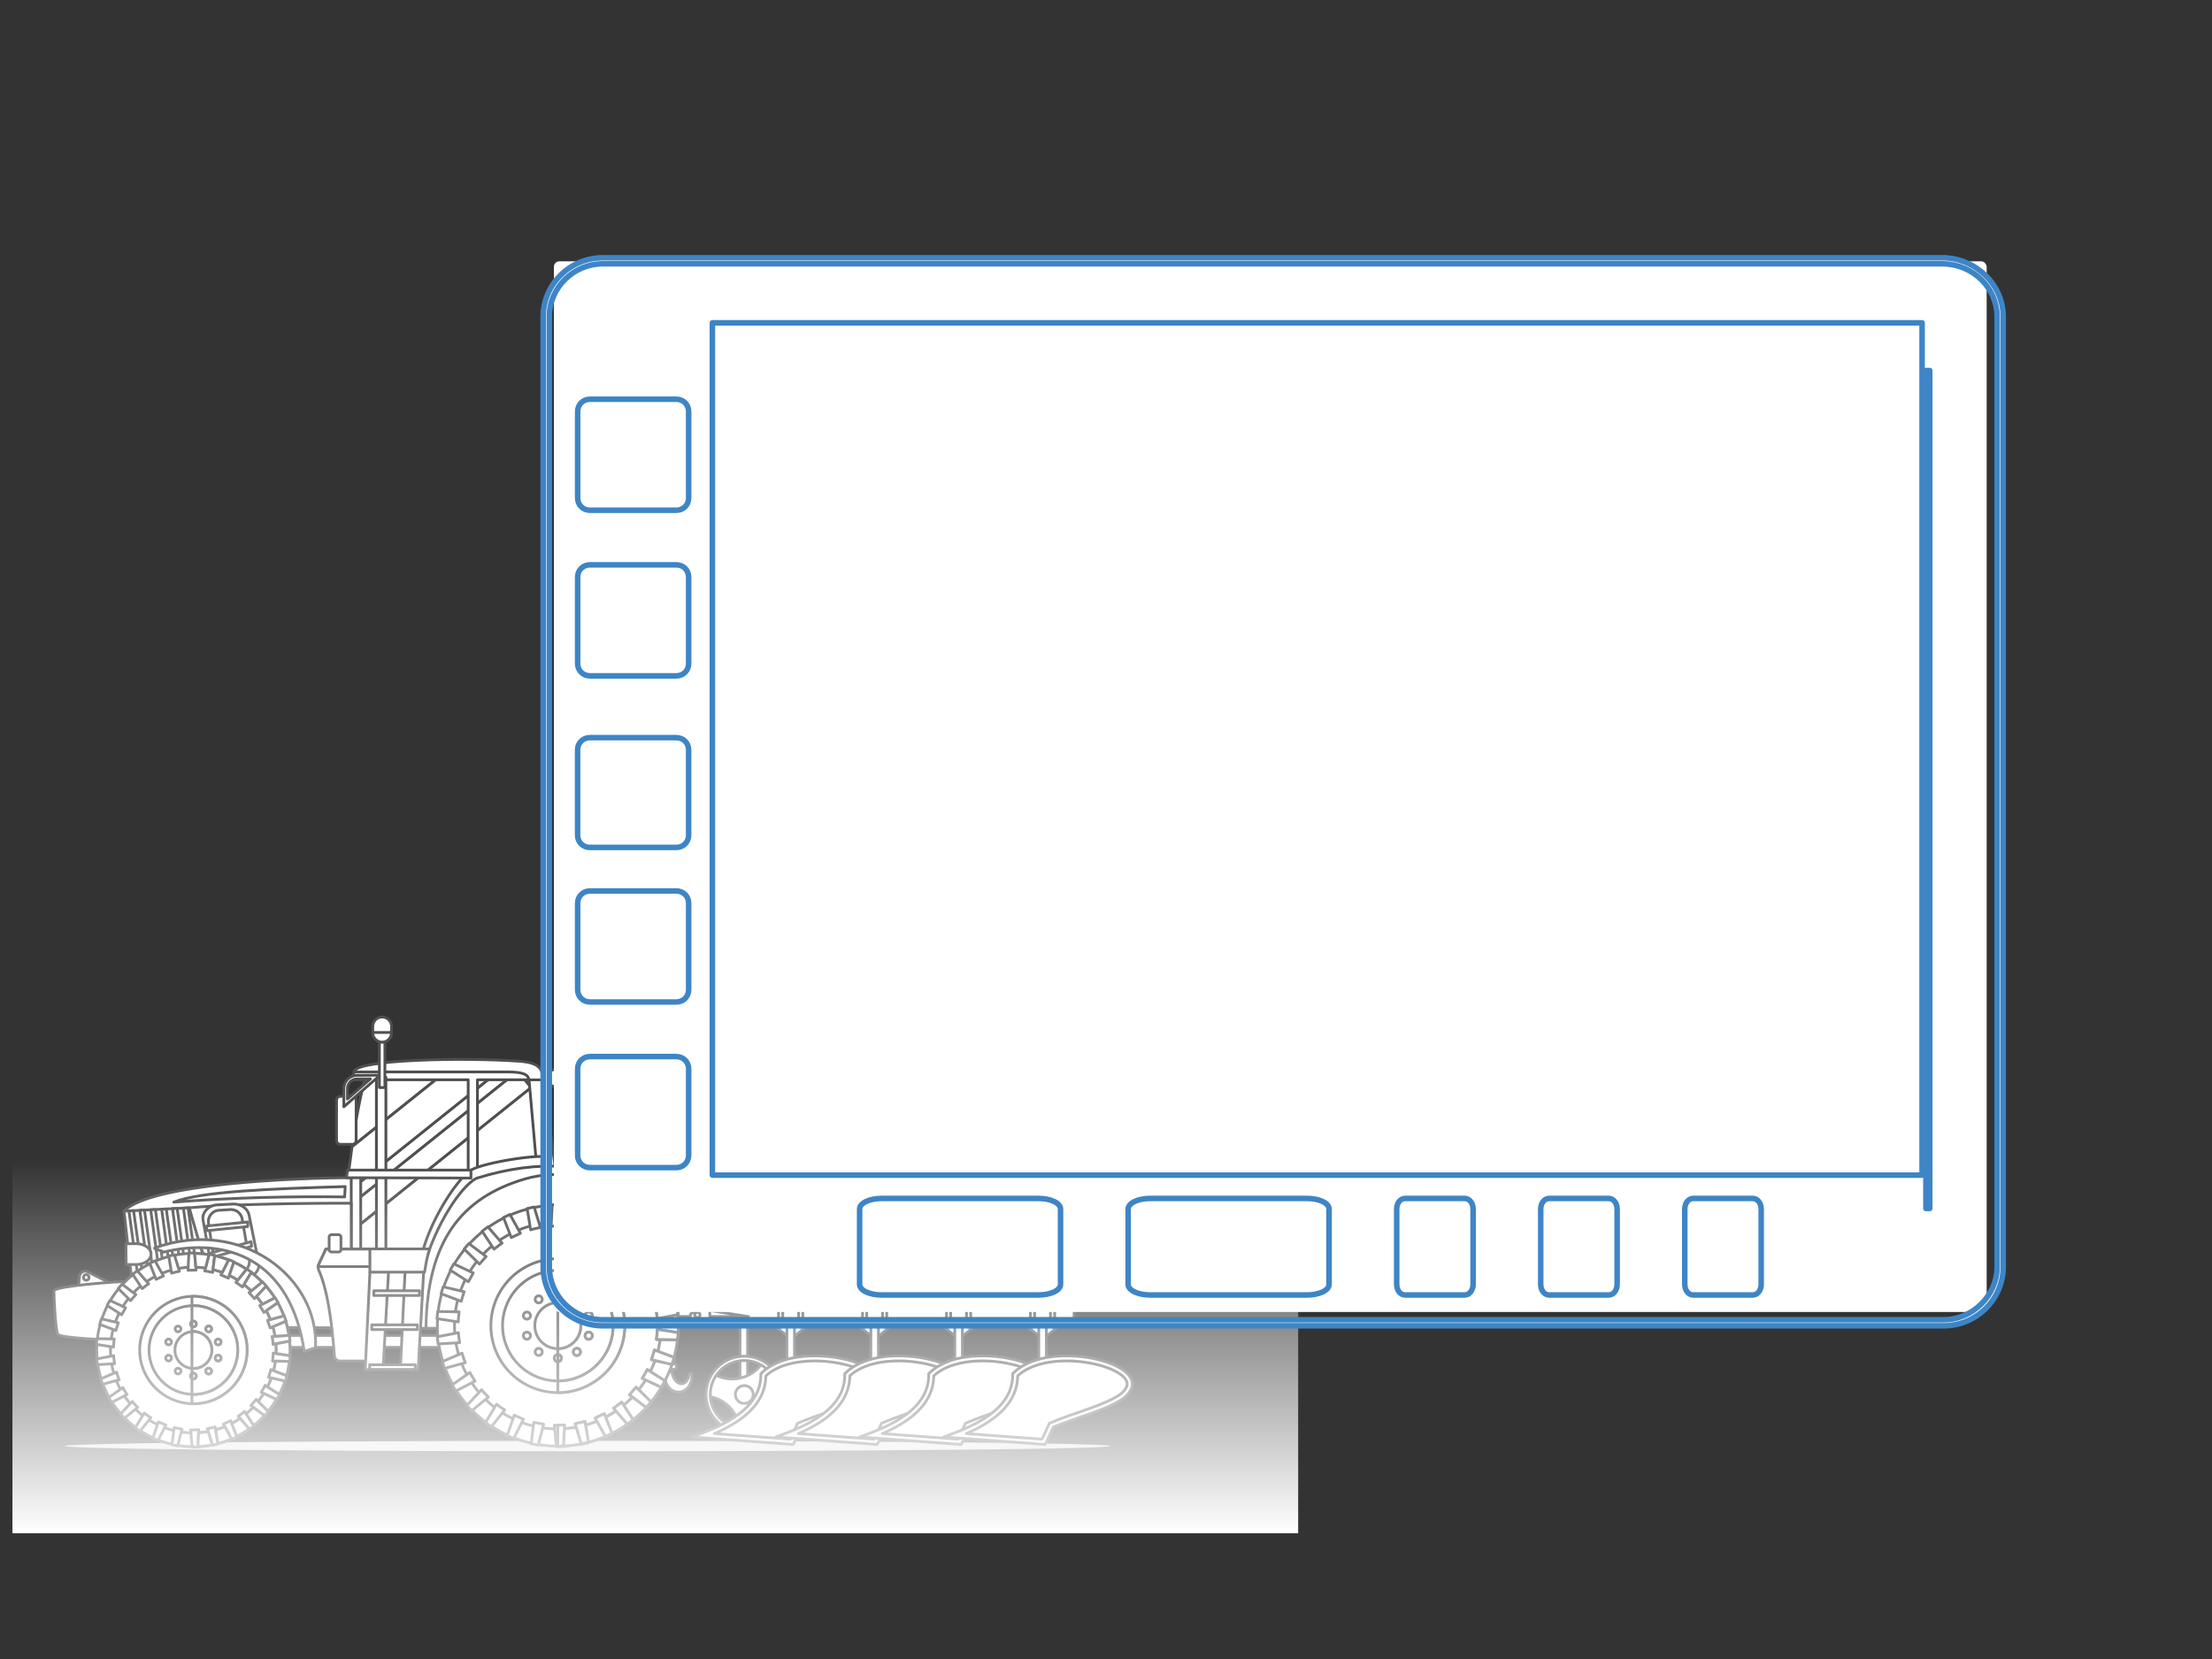 <svg xmlns="http://www.w3.org/2000/svg" xmlns:xlink="http://www.w3.org/1999/xlink" width="800" height="600" stroke="#000" stroke-linecap="round" stroke-linejoin="round" fill="#fff" fill-rule="evenodd"><rect width="100%" height="100%" fill="#333333" stroke="none"/><style><![CDATA[.B{fill-rule:nonzero}.C{stroke-linecap:butt}.D{stroke-linejoin:miter}]]></style><defs><linearGradient id="A" x1="50%" y1="100%" x2="50%" y2="0%"><stop offset="0%" stop-color="#fff"/><stop offset="100%" stop-color="#fff" stop-opacity="0"/></linearGradient><path id="B" d="M340.33 465.31h-2.59c-.56 0-1.02.58-1.02 1.28v5.79c0 .71.46 1.29 1.02 1.29h2.59c.56 0 1.02-.58 1.02-1.29v-5.79c0-.7-.46-1.28-1.02-1.28"/><path id="C" d="M338.97 466.17c-.7 0-1.26.57-1.26 1.26 0 .7.56 1.27 1.26 1.27s1.27-.57 1.27-1.27c0-.69-.57-1.26-1.27-1.26"/><path id="D" d="M373.43 470.89h0c-.42 0-.76.26-.76.57v7.98c0 .31.34.57.76.57.41 0 .75-.26.75-.57v-7.98c0-.31-.34-.57-.75-.57"/><path id="E" d="M316.56 503.02c-3 4.86-18.57 8.57-27.43 12.43l-2.78 6.01-31.92-2.36c13.64-5.15 21.71-12.15 21.64-21.87 12.28-12.16 47.63-3.36 40.49 5.79"/><path id="F" d="M249.06 148.82v31.29c0 2.49-1.94 4.43-4.43 4.43h-31.29c-2.49 0-4.43-1.94-4.43-4.43v-31.29c0-2.49 1.94-4.43 4.43-4.43h31.29c2.49 0 4.43 1.94 4.43 4.43h0z"/><path id="G" d="M383.56 437.28v27.22c0 2.17-3.51 3.85-8.02 3.85h-56.63c-4.51 0-8.02-1.68-8.02-3.85v-27.22c0-2.16 3.51-3.85 8.02-3.85h56.63c4.51 0 8.02 1.69 8.02 3.85h0z"/><path id="H" d="M532.77 437.28v27.22c0 2.17-1.34 3.85-3.05 3.85h-21.54c-1.72 0-3.05-1.68-3.05-3.85v-27.22c0-2.16 1.33-3.85 3.05-3.85h21.54c1.71 0 3.05 1.69 3.05 3.85h0z"/></defs><ellipse cx="212.47" cy="522.98" fill="#e0e0e0" rx="189.15" ry="1.91" stroke-opacity=".02"/><g stroke="#4f4f4f" class="D"><g class="C"><g class="B"><path d="M89.44 492.19c-12.19-7.41-24.95-13.74-38.12-18.88l-15-.61c8.74 5.65 16.93 12.27 24.41 19.69l28.71-.2"/><path d="M96.28 492.13c-6.11-6.83-13.07-12.8-20.66-17.67l-24.3-1.15a243.5 243.5 0 0 1 38.13 18.87l6.83-.05m81.46-102.64l-52.02 41.62-.1 5.62 59.01-47.23-6.89-.01m-45.67-.09a269.6 269.6 0 0 0-4.77 25.33l31.59-25.28-26.82-.05m56.89.11l3.06 3.83-63.03 50.44-3.42-4.28-.31 16.49h12.9l-.01-.69h35.07v-30.5h21v-35.28l-5.26-.01"/><path d="M158.9 389.46l-31.59 25.28-1.48 11.2-.1 5.18 52.01-41.63-18.84-.03m33.13 3.87l-3.06-3.82-4.34-.01-59.01 47.22-.05 2.77 3.43 4.28 63.03-50.44"/></g><path d="M270.38 448.48h-2.75v55.13h2.75v-55.13m-9.06 20.08l-18.47-35.83-2.9 1.49 18.48 35.83 2.89-1.49"/><path d="M340.08 466.04l-93.35-25.68-.87 3.14 93.36 25.68.86-3.14"/><use xlink:href="#B"/><use xlink:href="#B" x="-79.93"/><use xlink:href="#C"/><path d="M259.03 466.17c-.69 0-1.26.57-1.26 1.26 0 .7.57 1.27 1.26 1.27.7 0 1.27-.57 1.27-1.27 0-.69-.57-1.26-1.27-1.26m129.43 5.75H256.71v5.36h131.75v-5.36"/><path d="M270.73 476.16l-31.25-.05c-4.31-.01-4.86-2.84-4.89-4.06l-.05-1.56 36.19 5.67" class="B"/><path d="M235.87 468.88c-.87 0-1.57.7-1.57 1.57s.7 1.57 1.57 1.57 1.57-.7 1.57-1.57-.7-1.57-1.57-1.57m20.84 3.04l-6.29 2.82c-.58.25-.89.87-.76 1.49s.66 1.05 1.3 1.05h5.75v-5.36"/><path d="M252.21 474.6c-.53 0-.96.43-.96.96 0 .54.43.97.96.97.54 0 .97-.43.97-.97 0-.53-.43-.96-.97-.96"/></g><path d="M383.63 478.99l-6.4 5.29-6.76-5.29z"/><g class="C"><path d="M378.43 477.28h-2.75v18.93h2.75v-18.93"/><path d="M383.63 477.28h-13.16v1.71h13.16v-1.71"/><use xlink:href="#D"/><use xlink:href="#D" x="7.25"/></g><path d="M322.91 478.99l-6.4 5.29-6.76-5.29z"/><g class="C"><path d="M317.7 477.28h-2.75v18.93h2.75v-18.93"/><path d="M322.91 477.28h-13.16v1.71h13.16v-1.71"/><use xlink:href="#D" x="-60.72"/><use xlink:href="#D" x="-53.48"/></g><path d="M353.27 478.99l-6.4 5.29-6.76-5.29z"/><g class="C"><path d="M348.06 477.28h-2.75v18.93h2.75v-18.93"/><path d="M353.27 477.28h-13.16v1.71h13.16v-1.71"/><use xlink:href="#D" x="-30.36"/><use xlink:href="#D" x="-23.12"/></g><path d="M292.55 478.99l-6.4 5.29-6.76-5.29z"/><g class="C"><path d="M287.34 477.28h-2.75v18.93h2.75v-18.93"/><path d="M292.55 477.28h-13.16v1.71h13.16v-1.71"/><use xlink:href="#D" x="-91.09"/><use xlink:href="#D" x="-83.84"/><use xlink:href="#C" x="-92.89" y="-24.81"/><path d="M258.47 497.07a12.8 12.8 0 0 0-1.48 2.58 12.9 12.9 0 0 0-1.07 5.37c5.91.65 10.8 5.3 11.52 11.46a11.9 11.9 0 0 1 .09 1.33c2.87.31 5.74-.33 8.16-1.78-2.39-5.44-.8-12 4.16-15.7.36-.27.73-.52 1.1-.74-1.11-2.55-3.04-4.75-5.6-6.18a13.1 13.1 0 0 1-15.69 4.25c-.41-.18-.81-.38-1.19-.59"/><path d="M269.19 501.12c-1.78 0-3.23 1.45-3.23 3.23s1.45 3.23 3.23 3.23 3.23-1.45 3.23-3.23-1.45-3.23-3.23-3.23"/><path d="M269.19 492.06c-3.15 0-6.15 1.19-8.44 3.35-2.39 2.26-3.75 5.3-3.85 8.58a12.2 12.2 0 0 0 3.35 8.79c2.35 2.49 5.52 3.86 8.94 3.86a12.2 12.2 0 0 0 8.44-3.36 12.3 12.3 0 0 0 .49-17.37 12.2 12.2 0 0 0-8.93-3.85zm0 26.12h0a13.7 13.7 0 0 1-10.06-4.33c-2.54-2.69-3.88-6.21-3.77-9.9.1-3.69 1.64-7.13 4.33-9.67a13.8 13.8 0 0 1 9.5-3.77 13.7 13.7 0 0 1 10.06 4.34c5.24 5.55 4.99 14.32-.56 19.56a13.8 13.8 0 0 1-9.5 3.77" class="B"/><use xlink:href="#E"/><path d="M258.4 518.48l27.39 2.02 2.66-5.74.32-.14c2.78-1.21 6.13-2.38 9.66-3.61 7.25-2.53 15.45-5.39 17.35-8.47.87-1.12 1.02-2.13.52-3.17-1.9-3.89-11.81-7.17-21.64-7.17-7.68 0-13.94 1.92-17.68 5.42-.12 8.62-6.21 15.47-18.58 20.86zm28.53 3.91l-.64-.02-36.05-2.66 3.87-1.46c14.23-5.37 21.11-12.24 21.05-21.01l-.01-.39.28-.27c4.05-4 10.88-6.21 19.23-6.21 10.81 0 21.03 3.6 23.28 8.2.81 1.68.59 3.41-.66 5.01-2.18 3.55-10.35 6.4-18.24 9.15-3.37 1.18-6.57 2.29-9.22 3.43l-2.89 6.23" class="B"/><path d="M127.18 451.69h29.22v6.41h-29.22v-6.41m86.39-17.72c5.83 0 10.55-2.79 10.55-6.23s-4.72-6.23-10.55-6.23c-5.82 0-10.55 2.79-10.55 6.23s4.73 6.23 10.55 6.23"/><path d="M224.06 428.38a3.4 3.4 0 0 0 .06-.64c0-2.68-2.88-4.96-6.9-5.84 1.34 3.18 3.83 5.58 6.84 6.48"/></g><path d="M87.52 487.3h103.04v-4.33H87.52z"/><g class="C"><path d="M172.67 390.52v42.05h-3.34v-42.05h-41.91l.6-2.84 63.86-1.66v4.5h-19.21"/><path d="M196.56 390.16l4.66 35.33-6.78.2-3.1-35.14 5.22-.39"/><path d="M195.57 418.25c-6.17 0-22.4 2.71-25.77 5.29-6.59 5.05-19.7 26.63-18.2 40.36 1.58 14.41 32.62 4.47 37.71-16.84.66-2.75 14.91-29.3 6.26-28.81m-59.44-28.65h3.43v73.76h-3.43V389.6m-107.8 76.52l.43-4.48a2 2 0 0 1 1.06-1.61c.61-.35 1.3-.36 1.93-.04l11.63 5.82-15.05.31"/><path d="M72.06 479.94l-3.84-25.22-2.73-10.99c-1.26-5.08-4.86-5.7-8.72-5.7H44.85c9.52-9.98 62.29-12.09 82.93-12.09v30.05H154c3.49-12.23 12.17-26.55 18.24-29.83 47.96-14.98 68.61 12.51 68.43 16.89-.54 13.07-26.05 3.23-29.66 22.82-2.6 14.14-13.43 24.25-27.31 24.25-8.29 0-11.96-9.64-20.43-9.68l-91.21-.5"/><path d="M44.85 438.03l3.5 31h29.44l-9.35-32.22-23.59 1.22"/><path d="M46.63 437.94l4.24 31.09h1.8l-4.36-31.18-1.68.09m3.94-.2l4.27 31.3h1.8l-4.39-31.39-1.68.09m3.94-.2l4.3 31.5h1.79l-4.41-31.59-1.68.09m3.94-.21l4.33 31.7h1.79l-4.44-31.79-1.68.09m3.94-.2l4.35 31.91h1.8l-4.47-32-1.68.09m3.94-.2l4.38 32.11h1.8l-4.5-32.2-1.68.09m183.88 59.69c.4 3.01-1.17 5.94-3.67 6.69-2.63.78-5.29-1.15-5.94-4.33a6.9 6.9 0 0 1 .24-3.71h-9.2c-.54 0-.98-.15-.98-.34v-1.34c0-.19.44-.35.98-.35h11.98c.54 0 .98.16.98.35v1.34c0 .19-.44.34-.98.34h-.72a7.3 7.3 0 0 0 .15 1.29c.53 2.61 2.33 4.32 4.01 3.81 1.2-.36 2.02-1.75 2.19-3.47l.96-.28m-123.18-71.13h3.43v30.5h-3.43v-30.5"/><path d="M19.5 466.84c0 3.11.63 14.97 1.49 15.8 1.29 1.26 18.22 2.09 24.54 2.09 8.7 0 7.8-21.27.8-21.27-4.19 0-26.49 1.65-26.83 3.38m108.52-79.16c.24-4.5 39.24-5.31 59.8-3.87 7.24.51 8.37 2.78 8.8 6.74h-5.28c-.36-1.59-1.21-2.87-7.83-2.87h-55.49m-2.28 35.49h44.59v2.89l-45.06-.12.47-2.77m72.23-34.27h0c.53-1.63 2.3-2.53 3.93-2l2.01.65-1.93 5.93-2.01-.65c-1.63-.53-2.53-2.29-2-3.93"/><path d="M123.11 396.52h4.3a1.4 1.4 0 0 1 1.39 1.39v14.55a1.4 1.4 0 0 1-1.39 1.4h-4.3a1.4 1.4 0 0 1-1.39-1.4v-14.55a1.4 1.4 0 0 1 1.39-1.39"/><path d="M133.98 390.19l-4.85.02a3.5 3.5 0 0 0-3.47 3.5v3.73zm-9.62 10.09v-6.57a4.8 4.8 0 0 1 4.76-4.79l8.33-.05-13.09 11.41" class="B"/><path d="M62.84 434.77c9.74-3.89 35.15-4.84 62.01-5.63l-.2 3.75c-19.38-.23-39.64.15-61.81 1.88m181.99 11.81c-2.08-7.44-30.02-27.6-55.07-20.17-22.76 6.75-35.32 22.25-35.7 53.98l29.47-.02 61.3-33.79"/><path d="M201.74 435.87a43.6 43.6 0 0 1 43.57 43.57 43.6 43.6 0 0 1-43.57 43.57 43.6 43.6 0 0 1-43.57-43.57 43.6 43.6 0 0 1 43.57-43.57"/><path d="M201.74 442.08a37.4 37.4 0 0 1 37.37 37.36 37.4 37.4 0 0 1-37.37 37.36c-20.63 0-37.36-16.73-37.36-37.36s16.73-37.36 37.36-37.36"/><path d="M190.65 437.1l2.53-.58 2.27 7.45c-1.2.21-2.38.48-3.54.8l-1.26-7.67m-8.56 3.23l2.35-1.09 3.77 6.81-3.29 1.53-2.83-7.25m-7.7 4.95l2.07-1.56 5.11 5.87-2.91 2.19-4.27-6.5m-6.51 6.44l1.71-1.97 6.22 4.69-2.4 2.74-5.53-5.46m-5.03 7.64l1.27-2.28 7.05 3.3-1.77 3.18-6.55-4.2m-3.33 8.52l.76-2.49 7.59 1.76-1.07 3.48-7.28-2.75m-1.47 9.03l.23-2.59 7.78.14c-.17 1.19-.27 2.4-.32 3.62l-7.69-1.17m.42 9.14l-.31-2.58 7.64-1.48a39.1 39.1 0 0 0 .44 3.61l-7.77.45m2.32 8.85l-.85-2.45 7.17-3.05a35.7 35.7 0 0 0 1.18 3.44l-7.5 2.06m4.11 8.17l-1.34-2.22 6.38-4.47a34.8 34.8 0 0 0 1.87 3.12l-6.91 3.57m5.73 7.14l-1.78-1.9 5.31-5.69a34.7 34.7 0 0 0 2.48 2.66l-6.01 4.93m7.07 5.8l-2.13-1.49 4.01-6.67a38.8 38.8 0 0 0 2.98 2.09l-4.86 6.07m8.12 4.21l-2.39-1.02 2.54-7.36 3.34 1.43-3.49 6.95m8.83 2.41l-2.55-.49.95-7.73 3.57.69-1.97 7.53m9.13.53l-2.04.05c-.19 0-.37-.01-.56-.01l-.67-7.75 1.23.02 2.41-.08-.37 7.77m9.05-1.37l-2.53.58-2.28-7.45 3.55-.81 1.26 7.68m8.56-3.24l-2.35 1.1-3.78-6.81 3.3-1.54 2.83 7.25m7.7-4.95l-2.08 1.57-5.1-5.87c1-.68 1.97-1.42 2.9-2.19l4.28 6.49m6.5-6.43l-1.71 1.96-6.21-4.68 2.39-2.74 5.53 5.46m5.03-7.64l-1.26 2.27-7.06-3.29a31.8 31.8 0 0 0 1.77-3.18l6.55 4.2m3.33-8.52l-.75 2.48-7.59-1.75c.41-1.13.77-2.29 1.06-3.48l7.28 2.75m1.48-9.03l-.23 2.59-7.78-.14.32-3.62 7.69 1.17m-.42-9.14l.31 2.58-7.64 1.48a39.1 39.1 0 0 0-.44-3.61l7.77-.45m-2.32-8.85l.85 2.45-7.17 3.04-1.18-3.44 7.5-2.05m-4.11-8.18l1.34 2.23-6.38 4.46-1.87-3.12 6.91-3.57m-5.73-7.14l1.78 1.91-5.31 5.69-2.48-2.67 6.01-4.93m-7.07-5.8l2.13 1.5-4.01 6.67-2.98-2.09 4.86-6.08m-8.13-4.2l2.39 1.01-2.53 7.37a35.5 35.5 0 0 0-3.35-1.43l3.49-6.95m-8.82-2.42l2.55.5-.95 7.72c-1.17-.29-2.36-.52-3.57-.69l1.97-7.53m-9.14-.52l-.36 7.77 2.41-.08 1.23.02-.68-7.75-.55-.01-2.05.05m2.05 19.51a24.2 24.2 0 1 1 0 48.41 24.2 24.2 0 1 1 0-48.41"/><path d="M201.75 459.46a20 20 0 0 1 19.98 19.99 20 20 0 0 1-19.98 19.98 20 20 0 0 1-19.99-19.98 20 20 0 0 1 19.99-19.99"/><path d="M201.74 471.13a8.31 8.31 0 1 1 0 16.63 8.31 8.31 0 1 1 0-16.63m0-4.72a1.3 1.3 0 0 1 1.29 1.29c0 .7-.58 1.28-1.29 1.28-.7 0-1.28-.58-1.28-1.28 0-.71.58-1.29 1.28-1.29m-7.66 2.49c.57-.42 1.38-.29 1.79.28.42.57.29 1.38-.28 1.79-.58.42-1.38.29-1.79-.28-.42-.57-.29-1.38.28-1.79m-4.74 6.51c.22-.68.95-1.05 1.62-.83a1.3 1.3 0 0 1 .83 1.62c-.22.68-.95 1.05-1.62.83-.68-.22-1.05-.95-.83-1.62m0 8.06c-.22-.67.15-1.4.83-1.62.67-.22 1.4.15 1.62.83.22.67-.15 1.4-.83 1.62-.67.22-1.4-.15-1.62-.83m4.74 6.51c-.57-.41-.7-1.22-.28-1.79.41-.57 1.22-.7 1.79-.29.57.42.7 1.23.28 1.8-.41.57-1.22.7-1.79.28m7.65 2.5c-.71 0-1.28-.58-1.28-1.29 0-.7.57-1.28 1.28-1.28s1.29.58 1.29 1.28a1.3 1.3 0 0 1-1.29 1.29m7.67-2.5c-.57.42-1.38.29-1.79-.28-.42-.57-.29-1.38.28-1.79.57-.42 1.38-.3 1.79.28.42.57.29 1.38-.28 1.79m4.73-6.51c-.22.68-.95 1.05-1.62.83-.68-.22-1.05-.95-.83-1.62.22-.68.95-1.05 1.62-.83.68.22 1.05.95.83 1.62m.01-8.05c.22.67-.15 1.4-.83 1.62-.67.22-1.4-.15-1.62-.83-.22-.67.15-1.4.83-1.62.67-.22 1.4.15 1.62.83"/><path d="M209.4 468.91c.57.41.7 1.22.28 1.79-.41.57-1.22.7-1.79.28-.57-.41-.7-1.22-.29-1.79.42-.57 1.23-.7 1.8-.28m-72.19-92.51h1.99v16.94h-1.99V376.4"/><path d="M138.21 367.83h0a3.4 3.4 0 0 1 3.38 3.39v2.29a3.4 3.4 0 0 1-3.38 3.39 3.4 3.4 0 0 1-3.39-3.39v-2.29a3.4 3.4 0 0 1 3.39-3.39"/><path d="M141.59 373.41v.1a3.4 3.4 0 0 1-3.38 3.39 3.4 3.4 0 0 1-3.39-3.39v-.1h6.77m-73.15 63.42c13-1.22 38.81-1.69 58.59-1.67v20.83h26.07l-1.03 24.38-69.96-.38-10.23-31.31-3.44-11.85m-13.81 16.71h0c.02 2.07-2.39 3.77-5.36 3.79l-3.66.01-.07-7.52 3.66-.02c2.97-.01 5.41 1.67 5.43 3.74"/><path d="M146.49 460.01l-1.7 35.27h6.44l1.99-35.27h-6.73m-28.64-8.26h18.28l-2.07 40.49H123c-1.09 0-1.98-.84-2.06-1.92-.94-12.43-2.44-23.69-5.74-31.19-.25-.56-.24-1.14.02-1.7l2.63-5.68"/><path d="M133.79 460.01l-1.71 35.36 6.45-.09 1.99-35.27h-6.73"/><path d="M135.21 466.83h16.5v1.71h-16.5v-1.71m-.76 12.33h16.5v1.71h-16.5v-1.71m-.76 14.41h16.5v1.71h-16.5v-1.71m-57.22-35.21l-3.02-17.04c-.25-1.39.16-2.68 1.2-3.78 1.03-1.1 2.41-1.71 4.06-1.79l5.46-.28c2.88-.15 5.41 1.57 5.91 4.01l3.46 17.11a4.2 4.2 0 0 1-1.17 3.87 5.8 5.8 0 0 1-4.17 1.81l-5.9.21c-2.9.1-5.4-1.66-5.83-4.12"/><path d="M77.63 456.97l-2.21-14.52c-.18-1.19.12-2.29.87-3.23.76-.93 1.77-1.45 2.98-1.52l3.99-.24c2.11-.13 3.97 1.33 4.33 3.42l2.53 14.58a4 4 0 0 1-3.9 4.85l-4.33.18c-2.12.09-3.94-1.42-4.26-3.52"/><path d="M74.74 443.4l14.93-1.46-.11 1.67-14.82 1.47v-1.68m1.63 9.75l14.43-4.08.2 1.66-14.34 4.06-.29-1.64"/><path d="M55.95 451.34c31.57-11.28 59.52 10.97 58.15 36.06l-4.07 1.36c-4.81-33.03-27.77-41.7-51.16-35.85.45-.66-3.37-.9-2.92-1.57m61.91.41h18.28l-.33 6.34h-20.77c.02-.22.09-.44.19-.66l2.63-5.68"/><path d="M119.89 446.54h2.56c.47 0 .86.38.86.85v4.55c0 .47-.39.86-.86.86h-2.56c-.47 0-.85-.39-.85-.86v-4.55c0-.47.38-.85.85-.85m13.89 5.15h21.62c-1.2 3.62-1.41 6.02-1.86 8.4h-19.76v-8.4m-102.59 9.3c.57 0 1.03.46 1.03 1.02 0 .57-.46 1.03-1.03 1.03-.56 0-1.02-.46-1.02-1.03 0-.56.46-1.02 1.02-1.02"/><path d="M69.93 453.3c19.3 0 34.95 15.65 34.95 34.95S89.23 523.2 69.93 523.2s-34.95-15.65-34.95-34.95 15.65-34.95 34.95-34.95"/><path d="M69.93 458.28a30 30 0 0 1 29.97 29.97 30 30 0 0 1-29.97 29.97 30 30 0 0 1-29.97-29.97 30 30 0 0 1 29.97-29.97"/><path d="M61.04 454.29l2.03-.47 1.82 5.98a27.2 27.2 0 0 0-2.84.65l-1.01-6.16m-6.87 2.59l1.89-.88 3.03 5.47-2.65 1.23-2.27-5.82M48 460.85l1.66-1.25 4.1 4.71c-.81.55-1.59 1.13-2.33 1.76L48 460.85m-5.22 5.16l1.37-1.57 4.98 3.76-1.92 2.2-4.43-4.39m-4.04 6.13l1.02-1.82 5.66 2.64-1.42 2.55-5.26-3.37m-2.67 6.84l.61-1.99 6.09 1.4-.86 2.79-5.84-2.2m-1.18 7.25l.18-2.08 6.24.11c-.13.95-.21 1.92-.25 2.91l-6.17-.94m.34 7.33l-.25-2.07 6.13-1.19a30.4 30.4 0 0 0 .35 2.89l-6.23.37m1.86 7.1l-.68-1.97 5.75-2.44a26.4 26.4 0 0 0 .95 2.76l-6.02 1.65m3.3 6.55l-1.08-1.78 5.12-3.58c.46.86.96 1.69 1.5 2.5l-5.54 2.86m4.59 5.73l-1.42-1.52 4.26-4.57c.62.75 1.29 1.46 1.98 2.14l-4.82 3.95m5.67 4.65l-1.71-1.19 3.22-5.36a30.2 30.2 0 0 0 2.39 1.68l-3.9 4.87m6.52 3.38l-1.92-.82 2.04-5.9 2.68 1.14-2.8 5.58m7.08 1.93l-2.05-.39.77-6.2 2.86.56-1.58 6.03m7.33.43l-1.64.04-.45-.01-.54-6.22.99.02 1.93-.07-.29 6.24m7.25-1.1l-2.03.46-1.82-5.97 2.84-.65 1.01 6.16m6.87-2.6l-1.89.88-3.03-5.46 2.65-1.23 2.27 5.81m6.17-3.97l-1.66 1.26-4.09-4.71a30.9 30.9 0 0 0 2.33-1.76l3.42 5.21m5.22-5.16l-1.37 1.57-4.98-3.76 1.92-2.19 4.43 4.38m4.04-6.13l-1.01 1.82-5.66-2.64c.51-.82.99-1.67 1.42-2.54l5.25 3.36m2.67-6.83l-.61 1.99-6.08-1.41c.33-.91.61-1.84.85-2.79l5.84 2.21m1.18-7.25l-.18 2.08-6.24-.11a28.1 28.1 0 0 0 .25-2.91l6.17.94m-.33-7.33l.25 2.07-6.14 1.19c-.06-.98-.18-1.95-.34-2.9l6.23-.36m-1.86-7.1l.68 1.97-5.75 2.44-.95-2.76 6.02-1.65m-3.3-6.56l1.07 1.79-5.11 3.58-1.51-2.5 5.55-2.87m-4.59-5.73l1.42 1.53-4.26 4.57-1.99-2.14 4.83-3.96m-5.68-4.65l1.71 1.2-3.22 5.35c-.76-.6-1.56-1.16-2.39-1.68l3.9-4.87m-6.51-3.37l1.91.81-2.03 5.91a27.9 27.9 0 0 0-2.69-1.15l2.81-5.57m-7.09-1.94l2.05.4-.76 6.19a30.3 30.3 0 0 0-2.87-.55l1.58-6.04m-7.32-.42l-.3 6.23 1.94-.06.98.01-.54-6.21-.44-.01-1.64.04"/><path d="M69.94 468.84c10.72 0 19.42 8.7 19.42 19.42s-8.7 19.42-19.42 19.42-19.42-8.7-19.42-19.42 8.7-19.42 19.42-19.42"/><path d="M69.93 472.22c8.85 0 16.03 7.18 16.03 16.03s-7.18 16.03-16.03 16.03-16.03-7.18-16.03-16.03 7.18-16.03 16.03-16.03"/><path d="M69.93 481.58c3.69 0 6.67 2.99 6.67 6.67 0 3.69-2.98 6.67-6.67 6.67-3.68 0-6.67-2.98-6.67-6.67a6.7 6.7 0 0 1 6.67-6.67m0-3.78c.57 0 1.03.46 1.03 1.03s-.46 1.03-1.03 1.03-1.03-.46-1.03-1.03.46-1.03 1.03-1.03m-6.14 2c.46-.34 1.1-.24 1.43.23.34.45.24 1.1-.22 1.43-.46.34-1.11.24-1.44-.22-.34-.46-.24-1.11.23-1.44m-3.8 5.22c.18-.54.76-.84 1.3-.66s.84.76.66 1.3c-.17.54-.76.84-1.3.66-.54-.17-.84-.76-.66-1.3m0 6.47c-.17-.54.12-1.12.66-1.3s1.13.12 1.3.66c.18.54-.12 1.12-.66 1.3s-1.12-.12-1.3-.66m3.8 5.22c-.47-.33-.57-.97-.23-1.43.33-.47.98-.57 1.44-.23.46.33.56.98.22 1.44-.33.46-.97.56-1.43.22m6.14 2c-.57 0-1.03-.46-1.03-1.03s.46-1.03 1.03-1.03 1.03.46 1.03 1.03-.46 1.03-1.03 1.03m6.14-2c-.45.34-1.1.24-1.43-.22-.34-.46-.24-1.11.22-1.44.46-.34 1.11-.24 1.44.23.34.46.23 1.1-.23 1.43m3.8-5.22c-.18.54-.76.84-1.3.66-.54-.17-.83-.76-.66-1.3.18-.54.76-.83 1.3-.66.54.18.84.76.66 1.3m0-6.47c.18.54-.12 1.13-.66 1.3-.54.18-1.12-.12-1.3-.66-.17-.54.12-1.12.66-1.3.54-.17 1.13.12 1.3.66"/><path d="M76.08 479.8c.46.33.56.98.22 1.44-.33.46-.97.56-1.43.22-.47-.33-.57-.97-.23-1.43.33-.47.98-.57 1.44-.23"/><g class="B"><path d="M71.58 523.17h0a36.5 36.5 0 0 0 5.17-.63h0a36.5 36.5 0 0 1-5.17.63m7.22-1.1h0a35.4 35.4 0 0 0 4.93-1.7h0a35.4 35.4 0 0 1-4.93 1.7m6.84-2.59h0a34.8 34.8 0 0 0 4.47-2.68h0a34.8 34.8 0 0 1-4.47 2.68m6.15-3.95h0c1.35-1.09 2.63-2.28 3.81-3.55h0c-1.18 1.27-2.46 2.46-3.81 3.55m5.19-5.14h0a34.4 34.4 0 0 0 2.99-4.27h0a34.4 34.4 0 0 1-2.99 4.27m4.02-6.1h0a35.1 35.1 0 0 0 2.04-4.8h0a35.1 35.1 0 0 1-2.04 4.8m2.65-6.81h0a34.6 34.6 0 0 0 1-5.12h0a34.6 34.6 0 0 1-1 5.12m1.18-7.21h0l.06-2.01-.02-.95h.01l.01.95-.06 2.01"/><path d="M104.87 487.3h0l-.13-2.25h0l.13 2.25m-.38-4.34l-.56-2.85h0l.56 2.85"/><path d="M103.93 480.12h0l-.61-2.23h0l.61 2.23m-1.3-4.22a32.7 32.7 0 0 0-2.2-4.72h0a32.7 32.7 0 0 1 2.2 4.72h0m-3.29-6.53a36.2 36.2 0 0 0-3.13-4.16h0a36.2 36.2 0 0 1 3.13 4.16h0m-4.57-5.7A35.8 35.8 0 0 0 91.8 461h0a35.8 35.8 0 0 1 2.97 2.67h0m-19.19-9.91l-2.14-.28h0l2.14.28"/><path d="M91.8 460.99l-.96-.74h0l.96.74h0m-2.68-1.95c-.02-.01-.04-.03-.06-.04h0c.02.01.04.02.06.04h0"/><path d="M89.07 459c-1.43-.94-2.94-1.77-4.5-2.49h0c1.56.72 3.07 1.55 4.5 2.49h0m-6.44-3.32a34.5 34.5 0 0 0-4.29-1.36h0a34.5 34.5 0 0 1 4.29 1.36h0"/><path d="M78.34 454.32l-.69-.16h0l.69.16m-8.86 68.87c-.02 0-.04-.01-.06-.01v-.65l.06.66m2.11-.02l.23-5a28.5 28.5 0 0 0 3.48-.42l1.46 4.79c-1.69.34-3.41.55-5.17.63m7.22-1.1l-.81-4.94c1.13-.31 2.24-.69 3.31-1.13l2.43 4.38a34.5 34.5 0 0 1-4.93 1.69m6.84-2.58l-1.83-4.66c1.04-.55 2.04-1.15 3.01-1.81l3.28 3.78c-1.41 1.01-2.91 1.9-4.46 2.69m6.14-3.95l-2.75-4.19c.9-.74 1.76-1.54 2.56-2.38l4 3.01a34.7 34.7 0 0 1-3.81 3.56m5.2-5.15l-3.56-3.51 2.01-2.87 4.54 2.12c-.89 1.5-1.9 2.92-2.99 4.26m4.01-6.1l-4.21-2.7a30.5 30.5 0 0 0 1.37-3.22l4.88 1.13a33.8 33.8 0 0 1-2.04 4.79m2.66-6.81l-4.69-1.76c.29-1.13.52-2.27.67-3.44l5.01.09c-.21 1.74-.54 3.45-.99 5.11m1.17-7.21l-4.95-.76.03-1.25-.08-2.25 4.91-.95.14 2.25.01.95-.06 2.01m-5.33-7.01c-.2-1.16-.46-2.3-.79-3.41l4.61-1.96.61 2.23.56 2.85-4.99.29m-1.69-6.04a27.7 27.7 0 0 0-1.48-3.17l4.11-2.87a35.6 35.6 0 0 1 2.2 4.72l-4.83 1.32m-2.91-5.55c-.64-.97-1.35-1.91-2.1-2.79l3.41-3.67c1.15 1.31 2.2 2.7 3.14 4.16l-4.45 2.3m-3.99-4.82l-2.64-2.3 2.58-4.3.96.75a35.8 35.8 0 0 1 2.97 2.67l-3.87 3.18m-4.91-3.9c-.98-.63-2-1.19-3.06-1.7l1.63-4.74a34 34 0 0 1 4.5 2.5l.06.03-3.13 3.91m-5.61-2.79l-3.35-1.03.61-4.97.69.17c1.47.36 2.91.81 4.3 1.36l-2.25 4.47m-6.07-1.56a31 31 0 0 0-3.49-.3l-.44-4.99h.17l2.71.16c.06 0 .12.01.18.01l2.13.28-1.26 4.84m-4.38 49.08c-.17 0-.35-.01-.52-.01v-3.39l.52.01c8.85 0 16.03-7.18 16.03-16.03s-7.18-16.03-16.03-16.03h-.52v-3.38c.17-.01.35-.01.52-.01 10.72 0 19.42 8.7 19.42 19.42s-8.7 19.42-19.42 19.42"/><path d="M69.94 504.28h-.52v-5.71c.15.09.33.14.52.14.56 0 1.03-.47 1.03-1.03 0-.57-.47-1.03-1.03-1.03-.19 0-.37.05-.52.13v-1.87l.52.02a6.7 6.7 0 0 0 6.67-6.68 6.7 6.7 0 0 0-6.67-6.67l-.52.02v-1.88c.15.09.33.14.52.14.57 0 1.03-.46 1.03-1.03s-.46-1.03-1.03-1.03c-.19 0-.37.05-.52.14v-5.71l.52-.01c8.85 0 16.03 7.18 16.03 16.03s-7.18 16.03-16.03 16.03m5.53-9.43c-.21 0-.42.06-.6.19-.46.34-.56.98-.23 1.44.2.28.52.43.83.43.21 0 .43-.07.61-.2.46-.33.56-.98.23-1.44-.2-.28-.52-.42-.84-.42m3.43-4.72c-.43 0-.84.28-.98.72-.18.54.12 1.12.66 1.3.11.03.21.05.32.05.43 0 .84-.28.98-.71.17-.55-.12-1.13-.66-1.3-.11-.04-.22-.06-.32-.06m0-5.82c-.11 0-.21.02-.32.05-.54.18-.84.76-.66 1.3.14.44.55.71.98.71.11 0 .21-.01.32-.05.54-.17.84-.76.66-1.3-.14-.43-.55-.71-.98-.71m-3.42-4.71c-.32 0-.64.15-.84.42-.33.47-.23 1.11.23 1.44.18.14.4.2.61.2.31 0 .63-.15.83-.42.34-.46.23-1.11-.23-1.44-.18-.14-.39-.2-.6-.2"/><path d="M69.94 494.92c-.18 0-.35 0-.52-.02v-13.3l.52-.02a6.7 6.7 0 0 1 6.67 6.67c0 3.69-2.99 6.67-6.67 6.67m0-15.06c-.19 0-.37-.05-.52-.14v-1.78c.15-.09.33-.14.52-.14.57 0 1.03.46 1.03 1.03s-.46 1.03-1.03 1.03m0 18.85c-.19 0-.37-.05-.52-.14v-1.78c.15-.09.33-.14.52-.14.56 0 1.03.46 1.03 1.03s-.47 1.03-1.03 1.03m5.53-1.8c-.32 0-.63-.15-.83-.42-.34-.46-.24-1.11.22-1.44.19-.14.4-.2.61-.2.32 0 .63.15.83.43.34.46.23 1.1-.23 1.44-.18.13-.39.19-.6.19m3.42-4.71c-.11 0-.21-.01-.32-.05-.54-.17-.83-.76-.66-1.3.14-.43.55-.71.98-.71.11 0 .21.02.32.05.54.18.84.76.66 1.3-.14.43-.55.71-.98.71m0-5.83c-.43 0-.84-.28-.98-.71-.17-.54.12-1.12.66-1.3.11-.03.22-.05.32-.05.44 0 .84.28.98.71.18.54-.12 1.13-.66 1.3-.11.04-.21.05-.32.05"/><path d="M75.47 481.66c-.21 0-.42-.06-.6-.2-.47-.33-.57-.97-.23-1.43.2-.28.51-.43.83-.43.21 0 .42.06.61.2.46.33.56.98.22 1.44-.2.27-.51.42-.83.42m128.32 41.31l.3-6.23 4.33-.53 1.82 5.97a43.9 43.9 0 0 1-6.45.79m9.01-1.37l-1.01-6.16c1.41-.39 2.79-.87 4.13-1.42l3.02 5.47c-1.97.84-4.02 1.55-6.14 2.11m8.52-3.23l-2.27-5.81a35.9 35.9 0 0 0 3.74-2.24l4.1 4.71a42.3 42.3 0 0 1-5.57 3.34m7.66-4.92l-3.42-5.22c1.12-.93 2.18-1.92 3.19-2.97l4.98 3.76c-1.47 1.59-3.06 3.07-4.75 4.43m6.48-6.41l-4.44-4.39c.9-1.13 1.74-2.33 2.51-3.57l5.66 2.64a43 43 0 0 1-3.73 5.32m5-7.61l-5.25-3.37a38.4 38.4 0 0 0 1.72-4.01l6.08 1.4a42.8 42.8 0 0 1-2.55 5.98m3.32-8.49l-5.84-2.2c.36-1.4.64-2.83.83-4.28l6.24.11a43.2 43.2 0 0 1-1.23 6.37m1.46-8.99l-6.17-.94.03-1.56-.1-2.8 6.13-1.19a43.7 43.7 0 0 1 .18 3.99l-.04 1.96-.03.54m-6.65-8.74c-.25-1.44-.57-2.87-.98-4.25l5.75-2.44c.64 2.05 1.13 4.16 1.45 6.33l-6.22.36m-2.1-7.52a39.6 39.6 0 0 0-1.84-3.96l5.11-3.58a43.9 43.9 0 0 1 2.75 5.89l-6.02 1.65m-3.63-6.92a35.7 35.7 0 0 0-2.62-3.49l4.26-4.56c1.42 1.62 2.73 3.36 3.91 5.18l-5.55 2.87m-4.98-6.02l-3.29-2.87 3.22-5.35a44.2 44.2 0 0 1 4.9 4.27l-4.83 3.95m-6.12-4.85c-1.22-.78-2.5-1.49-3.81-2.13l2.03-5.9c1.98.91 3.88 1.97 5.68 3.16l-3.9 4.87m-6.99-3.48c-1.36-.51-2.75-.94-4.18-1.28l.77-6.2c2.13.48 4.21 1.12 6.21 1.9l-2.8 5.58m-7.57-1.94a36.6 36.6 0 0 0-4.35-.38l-.54-6.22c2.2.03 4.36.22 6.47.56l-1.58 6.04"/><path d="M201.74 523.01h0v-7.55l2.41-.08-.06 1.35-.29 6.23-2.06.05m8.5-.83l-1.82-5.97-.39-1.29 3.54-.81.22 1.32 1.01 6.16-2.56.59m8.71-2.7l-3.03-5.46-.65-1.18 3.29-1.54.49 1.26 2.27 5.81-2.37 1.11m7.94-4.46l-4.09-4.71-.89-1.02c1.01-.68 1.98-1.41 2.91-2.19l.74 1.13 3.43 5.21-2.1 1.58m6.85-6.01l-4.99-3.76-1.08-.81 2.4-2.74.95.95 4.44 4.38-1.72 1.98m5.45-7.29l-5.66-2.64-1.22-.57a37.9 37.9 0 0 0 1.77-3.18l1.14.73 5.25 3.36-1.28 2.3m3.82-8.28l-6.08-1.4-1.32-.31a36.7 36.7 0 0 0 1.07-3.47l1.26.47 5.84 2.21-.77 2.5m2.01-8.88l-6.25-.11-1.35-.03a32.9 32.9 0 0 0 .32-3.62l1.33.2 6.17.95-.22 2.61m-7.34-7.66a35.6 35.6 0 0 0-.44-3.61l1.35-.08 6.23-.36.31 2.6-6.13 1.19-1.32.26m-1.31-7.42l-1.18-3.44 1.3-.36 6.02-1.65.85 2.48-5.75 2.44-1.24.53m-2.83-6.98l-1.87-3.12 1.2-.62 5.54-2.86 1.35 2.25-5.11 3.58-1.11.77m-4.22-6.24l-2.48-2.66 1.04-.85 4.83-3.96 1.79 1.92-4.26 4.56-.92.99m-5.42-5.23l-2.98-2.09.85-1.05 3.89-4.87 2.15 1.51-3.22 5.35-.69 1.15m-6.39-3.99a35.3 35.3 0 0 0-3.34-1.43l.6-1.2 2.8-5.57 2.41 1.02-2.03 5.91-.44 1.27m-7.08-2.57c-1.17-.29-2.36-.52-3.57-.7l.34-1.3 1.58-6.04 2.58.5-.76 6.2-.17 1.34m-7.46-1.04l-1.23-.02v-7.54h0 .57l.66 7.56"/><path d="M201.74 503.65v-4.22a20 20 0 0 0 19.99-19.98 20 20 0 0 0-19.99-19.99v-4.22a24.2 24.2 0 1 1 0 48.41"/><path d="M201.74 499.43v-6.95h0c.71 0 1.28-.58 1.28-1.29s-.57-1.28-1.28-1.28h0v-2.15a8.3 8.3 0 1 0 0-16.63v-2.15c.71 0 1.29-.57 1.29-1.28a1.3 1.3 0 0 0-1.29-1.29v-6.95a20 20 0 0 1 19.99 19.99 20 20 0 0 1-19.99 19.98m6.9-11.76c-.26 0-.52.07-.75.24-.57.42-.7 1.22-.28 1.8.25.34.64.52 1.04.52.26 0 .52-.08.75-.24.57-.42.7-1.22.28-1.79-.25-.35-.64-.53-1.04-.53m4.27-5.88c-.54 0-1.04.35-1.22.89-.22.67.15 1.4.83 1.62.13.04.26.06.39.06.54 0 1.05-.34 1.23-.89a1.3 1.3 0 0 0-.83-1.62c-.13-.04-.26-.06-.4-.06m0-7.26c-.13 0-.26.02-.39.06-.68.22-1.05.95-.83 1.62.18.55.68.89 1.23.89.13 0 .26-.02.39-.06a1.3 1.3 0 0 0 .83-1.62 1.3 1.3 0 0 0-1.23-.89m-4.26-5.87c-.4 0-.79.18-1.04.53-.42.57-.29 1.37.28 1.79.23.17.49.25.76.25.39 0 .79-.19 1.04-.53.41-.58.29-1.38-.29-1.8-.22-.16-.49-.24-.75-.24"/><path d="M201.74 487.76v-16.63a8.31 8.31 0 1 1 0 16.63m0-18.78v-2.57a1.3 1.3 0 0 1 1.29 1.29c0 .7-.58 1.28-1.29 1.28m0 23.5h0v-2.57h0c.71 0 1.28.58 1.28 1.28 0 .71-.57 1.29-1.28 1.29m6.91-2.25c-.4 0-.79-.19-1.04-.53-.42-.57-.29-1.38.28-1.8.23-.16.49-.24.75-.24.4 0 .79.18 1.04.53.42.57.29 1.38-.28 1.79-.23.17-.49.25-.75.25m4.26-5.87c-.14 0-.27-.02-.4-.06-.68-.22-1.05-.95-.83-1.62a1.3 1.3 0 0 1 1.23-.89c.13 0 .26.02.39.06.68.22 1.05.95.83 1.62-.18.54-.68.89-1.22.89m.01-7.26c-.55 0-1.05-.34-1.23-.89-.22-.67.15-1.4.83-1.62.13-.04.26-.06.39-.06a1.3 1.3 0 0 1 1.23.89c.22.67-.15 1.4-.83 1.62-.13.04-.26.06-.39.06"/><path d="M208.64 471.22c-.26 0-.52-.08-.75-.25-.57-.41-.7-1.22-.29-1.79a1.3 1.3 0 0 1 1.05-.53c.26 0 .52.08.75.25.57.41.7 1.22.28 1.79-.25.35-.64.53-1.04.53"/></g><use xlink:href="#E" x="30.36"/><path d="M288.76 518.48l27.39 2.02 2.66-5.74.32-.14c2.78-1.21 6.13-2.38 9.66-3.61 7.25-2.53 15.45-5.39 17.35-8.47.87-1.12 1.02-2.13.52-3.16-1.9-3.9-11.81-7.18-21.64-7.18-7.68 0-13.94 1.92-17.68 5.42-.11 8.62-6.21 15.47-18.58 20.86zm28.52 3.94l-36.68-2.71 3.87-1.46c14.23-5.37 21.11-12.24 21.05-21.01l-.01-.39.28-.27c4.04-4 10.88-6.21 19.23-6.21 10.81 0 21.03 3.6 23.28 8.2a4.5 4.5 0 0 1-.66 5.01c-2.18 3.55-10.35 6.4-18.24 9.15-3.37 1.18-6.56 2.29-9.22 3.43l-2.9 6.26" class="B"/><use xlink:href="#E" x="60.72"/><path d="M319.12 518.48l27.39 2.02 2.65-5.71.33-.17a143 143 0 0 1 9.66-3.61c7.25-2.53 15.45-5.39 17.35-8.47.87-1.12 1.02-2.13.52-3.16-1.9-3.9-11.81-7.18-21.64-7.18-7.68 0-13.94 1.92-17.68 5.42-.12 8.62-6.21 15.47-18.58 20.86zm28.51 3.94l-36.67-2.71 3.87-1.46c14.23-5.37 21.11-12.24 21.05-21.01l-.01-.39.28-.27c4.04-4 10.88-6.21 19.23-6.21 10.81 0 21.03 3.6 23.28 8.2a4.5 4.5 0 0 1-.66 5.01c-2.18 3.55-10.35 6.4-18.24 9.15-3.37 1.18-6.57 2.29-9.22 3.43l-2.91 6.26" class="B"/><use xlink:href="#E" x="91.09"/><path d="M349.48 518.48l27.39 2.02 2.66-5.74.32-.14a143 143 0 0 1 9.66-3.61c7.24-2.53 15.45-5.39 17.35-8.47.87-1.12 1.02-2.13.51-3.17-1.89-3.89-11.8-7.17-21.63-7.17-7.68 0-13.94 1.92-17.68 5.42-.12 8.62-6.21 15.47-18.58 20.86zm28.52 3.94l-36.68-2.71 3.87-1.46c14.23-5.37 21.11-12.24 21.04-21.01v-.39l.28-.27c4.04-4 10.87-6.21 19.23-6.21 10.81 0 21.03 3.6 23.27 8.2a4.5 4.5 0 0 1-.65 5.01c-2.18 3.55-10.35 6.4-18.24 9.15-3.37 1.18-6.57 2.29-9.22 3.43l-2.9 6.26" class="B"/></g></g><g stroke="none"><path fill="url(#A)" d="M4.5 419.5h465v135H4.5z"/><rect x="200.32" y="94.5" width="518.18" height="380" rx="2"/></g><g stroke="#3d85c6"><g stroke-width="2" class="D"><path d="M249.06 208.71V240c0 2.49-1.94 4.43-4.43 4.43h-31.29c-2.49 0-4.43-1.94-4.43-4.43v-31.29c0-2.49 1.94-4.43 4.43-4.43h31.29c2.49 0 4.43 1.94 4.43 4.43h0z"/><use xlink:href="#F"/><use xlink:href="#F" y="177.84"/><use xlink:href="#F" y="237.74"/><use xlink:href="#G"/><use xlink:href="#G" x="97.12"/><use xlink:href="#H"/><use xlink:href="#H" x="52.09"/><use xlink:href="#H" x="104.19"/></g><path d="M724.5 114.57v343.57c0 11.77-9.69 21.35-21.6 21.35H218.04c-11.91 0-21.6-9.58-21.6-21.35V114.57c0-11.77 9.69-21.35 21.6-21.35H702.9c11.91.27 21.6 9.86 21.6 21.35zm-525.84 20.54v323.03c0 10.4 8.58 19.17 19.38 19.17H702.9c10.53 0 19.39-8.77 19.39-19.17v-21.35-322.22c0-10.4-8.59-18.89-19.39-19.16H217.98c-10.46 0-19.32 8.49-19.32 19.16zM257.64 425h437.51V116.76H257.64zm-8.59-153.84v30.94c0 2.46-1.94 4.38-4.43 4.38h-31.29c-2.49 0-4.43-1.92-4.43-4.38v-30.94c0-2.46 1.94-4.38 4.43-4.38h31.29c2.49 0 4.43 1.92 4.43 4.38zm448.87-137.15v303.05h-1.39V134.01z" stroke-width="2"/></g></svg>